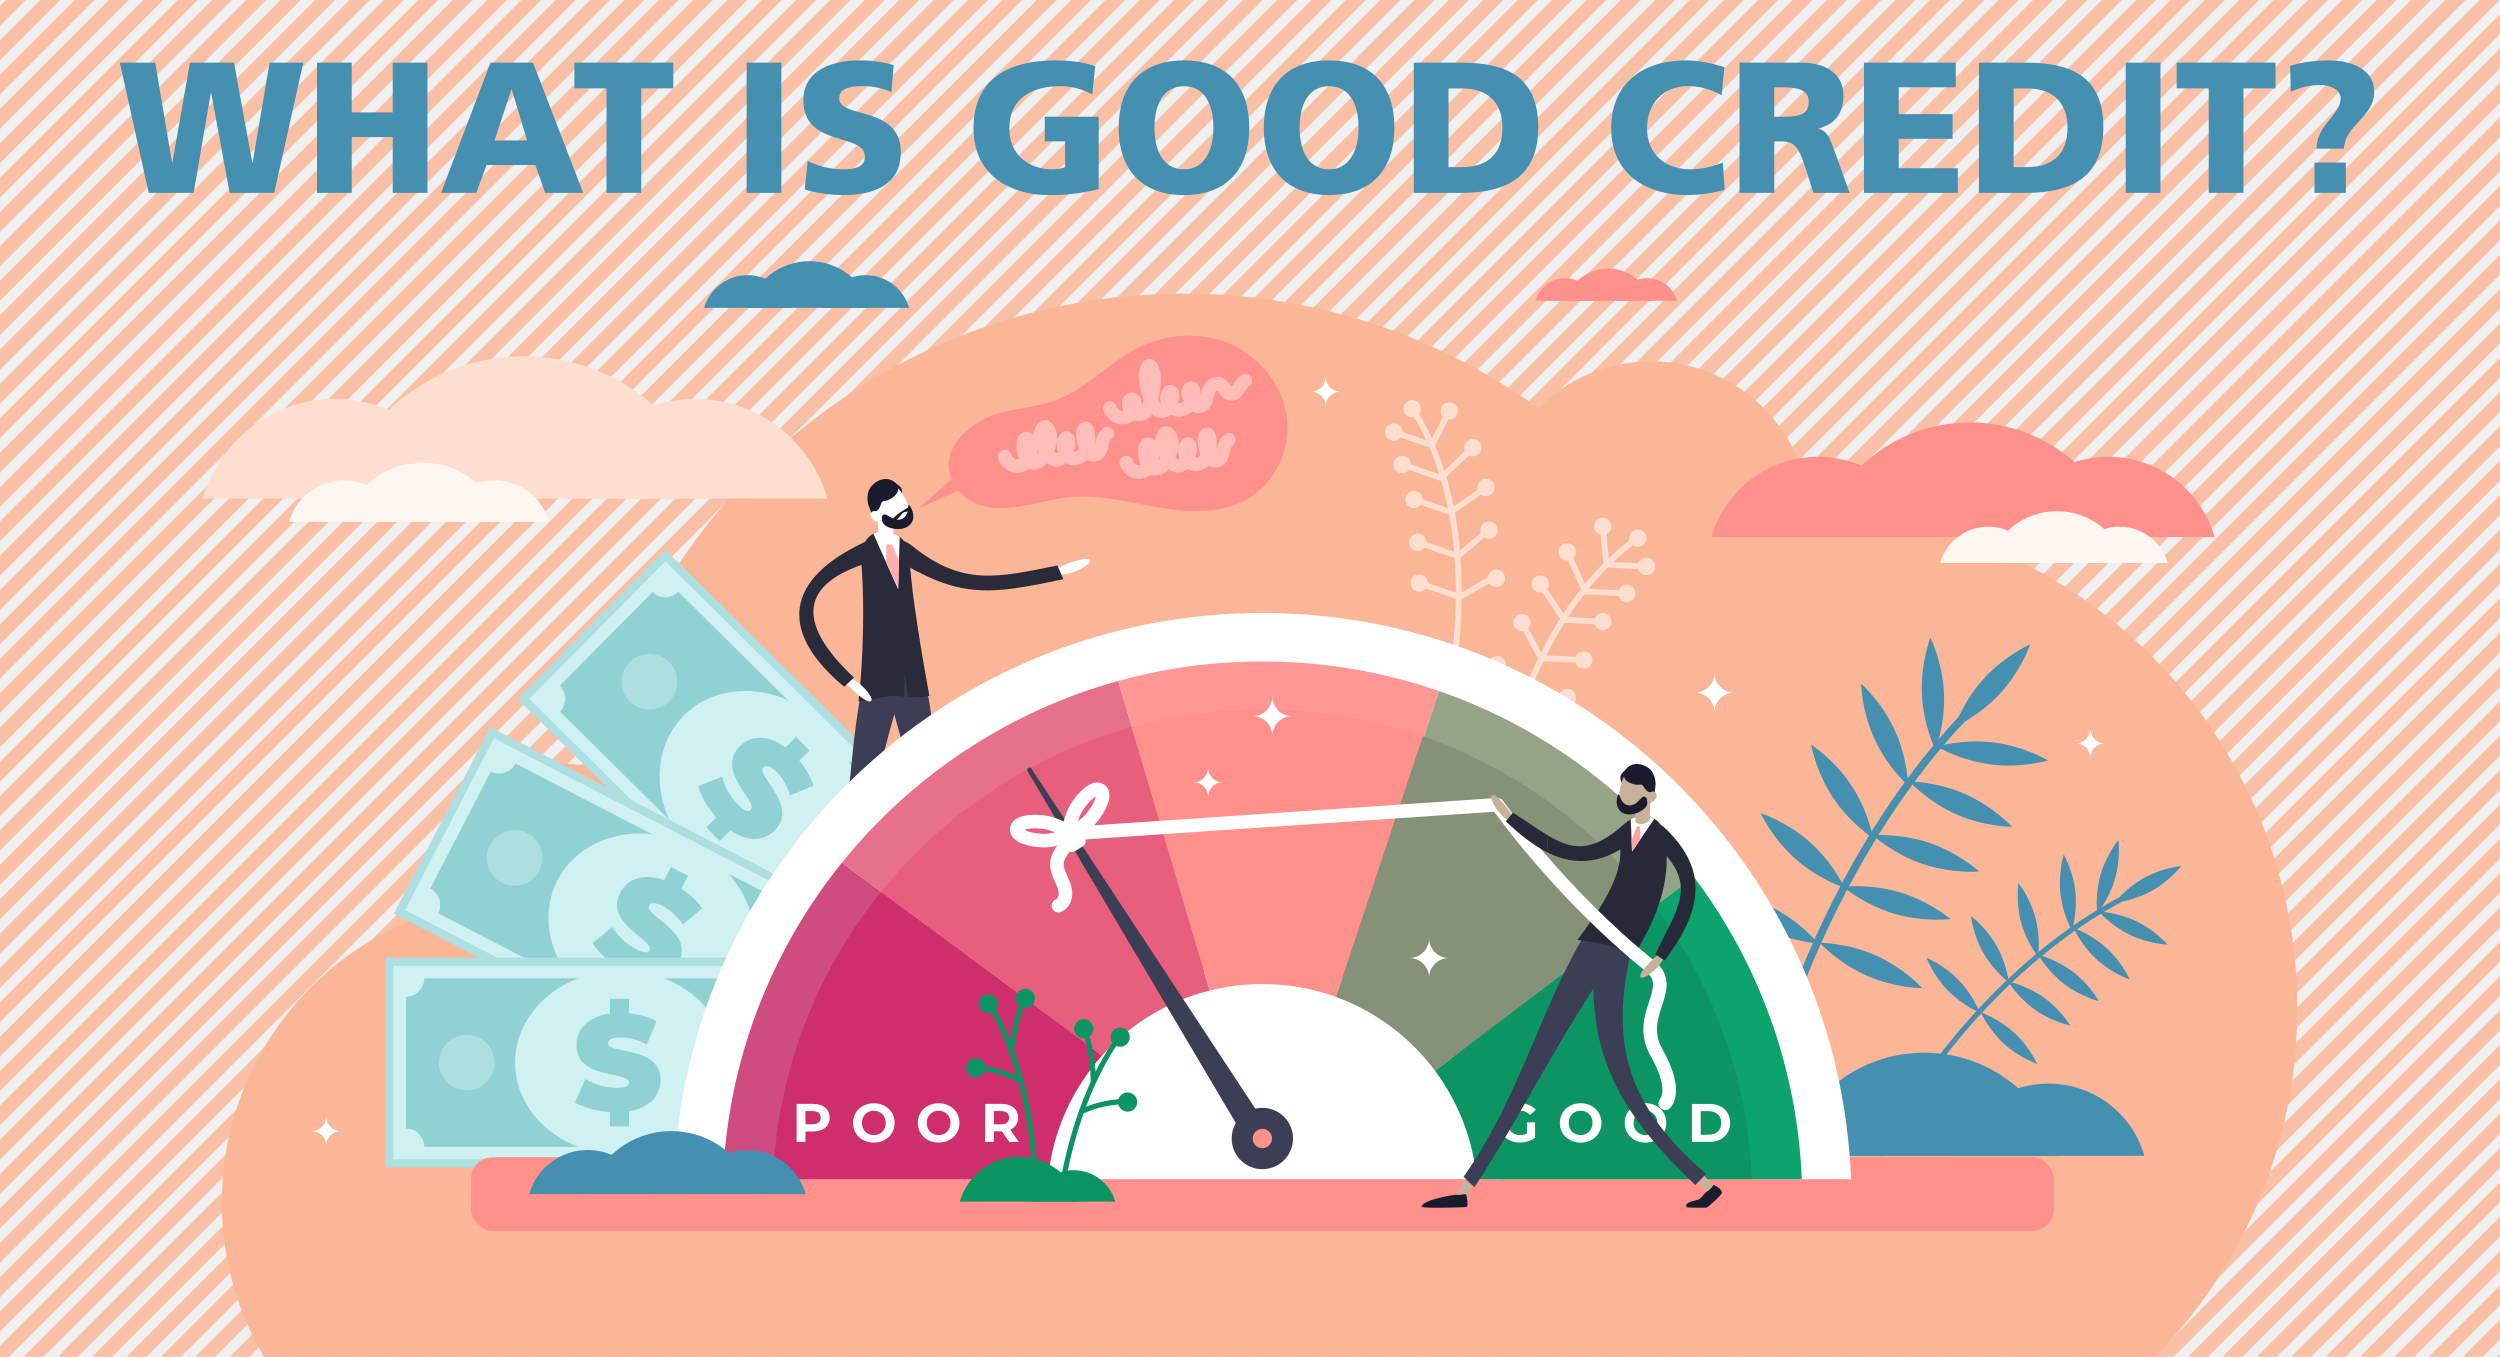 <svg viewBox="0 0 737 400" xmlns:xlink="http://www.w3.org/1999/xlink" xmlns="http://www.w3.org/2000/svg" id="what-is-good-credit"><defs><style>.cls-1{fill:#90d2d4;}.cls-2{fill:#ff908c;}.cls-3{fill:#fff;}.cls-4{fill:#1a1c2e;}.cls-5{fill:#ffa5a1;}.cls-6{fill:#e75f7c;}.cls-7{stroke:#ffbdba;}.cls-7,.cls-8,.cls-9{fill:none;}.cls-7,.cls-9{stroke-linecap:round;stroke-linejoin:round;stroke-width:4px;}.cls-10{fill:#859278;}.cls-11{fill:#95a386;}.cls-12{fill:#3b3e54;}.cls-13{fill:#fac0a5;}.cls-14{fill:#fddecf;}.cls-15{fill:#addfe0;}.cls-16{fill:#ffb0ad;}.cls-17{fill:#c7b299;}.cls-18{fill:#272938;}.cls-19{fill:#ce4c7f;}.cls-20{fill:#0c9463;}.cls-21{fill:#292b3b;}.cls-22{fill:#ce2e6c;}.cls-23{fill:#458fb0;}.cls-24{clip-path:url(#clippath);}.cls-25{fill:#ff9894;}.cls-26{fill:#d0f1f2;}.cls-27{fill:#e7718a;}.cls-28{fill:#0da36d;}.cls-29{fill:#fef6f1;}.cls-30{fill:#fab696;}.cls-8{stroke:#f0f0f0;stroke-miterlimit:10;stroke-width:3px;}.cls-9{stroke:#fff;}</style><clipPath id="clippath"><rect height="413" width="789.17" y="-4" x="-26.34" class="cls-13"></rect></clipPath></defs><g><rect height="413" width="789.17" y="-4" x="-26.34" class="cls-13"></rect><g class="cls-24"><line y2="224.98" x2="-245.62" y1="-427" x1="406.36" class="cls-8"></line><line y2="230.05" x2="-240.56" y1="-421.94" x1="411.43" class="cls-8"></line><line y2="235.11" x2="-235.49" y1="-416.87" x1="416.49" class="cls-8"></line><line y2="240.17" x2="-230.43" y1="-411.81" x1="421.55" class="cls-8"></line><line y2="245.24" x2="-225.37" y1="-406.75" x1="426.62" class="cls-8"></line><line y2="250.3" x2="-220.3" y1="-401.68" x1="431.68" class="cls-8"></line><line y2="255.37" x2="-215.24" y1="-396.62" x1="436.75" class="cls-8"></line><line y2="260.43" x2="-210.17" y1="-391.55" x1="441.81" class="cls-8"></line><line y2="265.5" x2="-205.11" y1="-386.49" x1="446.88" class="cls-8"></line><line y2="270.56" x2="-200.04" y1="-381.42" x1="451.94" class="cls-8"></line><line y2="275.63" x2="-194.98" y1="-376.36" x1="457.01" class="cls-8"></line><line y2="280.69" x2="-189.91" y1="-371.29" x1="462.07" class="cls-8"></line><line y2="285.76" x2="-184.85" y1="-366.23" x1="467.14" class="cls-8"></line><line y2="290.82" x2="-179.78" y1="-361.17" x1="472.2" class="cls-8"></line><line y2="295.88" x2="-174.72" y1="-356.1" x1="477.26" class="cls-8"></line><line y2="300.95" x2="-169.66" y1="-351.04" x1="482.33" class="cls-8"></line><line y2="306.01" x2="-164.59" y1="-345.97" x1="487.39" class="cls-8"></line><line y2="311.08" x2="-159.53" y1="-340.91" x1="492.46" class="cls-8"></line><line y2="316.14" x2="-154.46" y1="-335.84" x1="497.52" class="cls-8"></line><line y2="321.21" x2="-149.4" y1="-330.78" x1="502.59" class="cls-8"></line><line y2="326.27" x2="-144.33" y1="-325.71" x1="507.65" class="cls-8"></line><line y2="331.34" x2="-139.27" y1="-320.65" x1="512.72" class="cls-8"></line><line y2="336.4" x2="-134.2" y1="-315.58" x1="517.78" class="cls-8"></line><line y2="341.46" x2="-129.14" y1="-310.52" x1="522.84" class="cls-8"></line><line y2="346.53" x2="-124.08" y1="-305.46" x1="527.91" class="cls-8"></line><line y2="351.59" x2="-119.01" y1="-300.39" x1="532.97" class="cls-8"></line><line y2="356.66" x2="-113.95" y1="-295.33" x1="538.04" class="cls-8"></line><line y2="361.72" x2="-108.88" y1="-290.26" x1="543.1" class="cls-8"></line><line y2="366.79" x2="-103.82" y1="-285.2" x1="548.17" class="cls-8"></line><line y2="371.85" x2="-98.75" y1="-280.13" x1="553.23" class="cls-8"></line><line y2="376.92" x2="-93.69" y1="-275.07" x1="558.3" class="cls-8"></line><line y2="381.98" x2="-88.62" y1="-270" x1="563.36" class="cls-8"></line><line y2="387.05" x2="-83.56" y1="-264.94" x1="568.43" class="cls-8"></line><line y2="392.11" x2="-78.49" y1="-259.88" x1="573.49" class="cls-8"></line><line y2="397.17" x2="-73.43" y1="-254.81" x1="578.55" class="cls-8"></line><line y2="402.24" x2="-68.37" y1="-249.75" x1="583.62" class="cls-8"></line><line y2="407.3" x2="-63.3" y1="-244.68" x1="588.68" class="cls-8"></line><line y2="412.37" x2="-58.24" y1="-239.62" x1="593.75" class="cls-8"></line><line y2="417.43" x2="-53.17" y1="-234.55" x1="598.81" class="cls-8"></line><line y2="422.5" x2="-48.11" y1="-229.49" x1="603.88" class="cls-8"></line><line y2="427.56" x2="-43.04" y1="-224.42" x1="608.94" class="cls-8"></line><line y2="432.63" x2="-37.98" y1="-219.36" x1="614.01" class="cls-8"></line><line y2="437.69" x2="-32.91" y1="-214.29" x1="619.07" class="cls-8"></line><line y2="442.75" x2="-27.85" y1="-209.23" x1="624.14" class="cls-8"></line><line y2="447.82" x2="-22.78" y1="-204.17" x1="629.2" class="cls-8"></line><line y2="452.88" x2="-17.72" y1="-199.1" x1="634.26" class="cls-8"></line><line y2="457.95" x2="-12.66" y1="-194.04" x1="639.33" class="cls-8"></line><line y2="463.01" x2="-7.59" y1="-188.97" x1="644.39" class="cls-8"></line><line y2="468.08" x2="-2.53" y1="-183.91" x1="649.46" class="cls-8"></line><line y2="473.14" x2="2.54" y1="-178.84" x1="654.52" class="cls-8"></line><line y2="478.21" x2="7.6" y1="-173.78" x1="659.59" class="cls-8"></line><line y2="483.27" x2="12.67" y1="-168.71" x1="664.65" class="cls-8"></line><line y2="488.34" x2="17.73" y1="-163.65" x1="669.72" class="cls-8"></line><line y2="493.4" x2="22.8" y1="-158.58" x1="674.78" class="cls-8"></line><line y2="498.46" x2="27.86" y1="-153.52" x1="679.84" class="cls-8"></line><line y2="503.53" x2="32.92" y1="-148.46" x1="684.91" class="cls-8"></line><line y2="508.59" x2="37.99" y1="-143.39" x1="689.97" class="cls-8"></line><line y2="513.66" x2="43.05" y1="-138.33" x1="695.04" class="cls-8"></line><line y2="518.72" x2="48.12" y1="-133.26" x1="700.1" class="cls-8"></line><line y2="523.79" x2="53.18" y1="-128.2" x1="705.17" class="cls-8"></line><line y2="528.85" x2="58.25" y1="-123.13" x1="710.23" class="cls-8"></line><line y2="533.92" x2="63.31" y1="-118.07" x1="715.3" class="cls-8"></line><line y2="538.98" x2="68.38" y1="-113" x1="720.36" class="cls-8"></line><line y2="544.05" x2="73.44" y1="-107.94" x1="725.43" class="cls-8"></line><line y2="549.11" x2="78.51" y1="-102.88" x1="730.49" class="cls-8"></line><line y2="554.17" x2="83.57" y1="-97.81" x1="735.55" class="cls-8"></line><line y2="559.24" x2="88.63" y1="-92.75" x1="740.62" class="cls-8"></line><line y2="564.3" x2="93.7" y1="-87.68" x1="745.68" class="cls-8"></line><line y2="569.37" x2="98.76" y1="-82.62" x1="750.75" class="cls-8"></line><line y2="574.43" x2="103.83" y1="-77.55" x1="755.81" class="cls-8"></line><line y2="579.5" x2="108.89" y1="-72.49" x1="760.88" class="cls-8"></line><line y2="584.56" x2="113.96" y1="-67.42" x1="765.94" class="cls-8"></line><line y2="589.63" x2="119.02" y1="-62.36" x1="771.01" class="cls-8"></line><line y2="594.69" x2="124.09" y1="-57.29" x1="776.07" class="cls-8"></line><line y2="599.75" x2="129.15" y1="-52.23" x1="781.14" class="cls-8"></line><line y2="604.82" x2="134.21" y1="-47.17" x1="786.2" class="cls-8"></line><line y2="609.88" x2="139.28" y1="-42.1" x1="791.26" class="cls-8"></line><line y2="614.95" x2="144.34" y1="-37.04" x1="796.33" class="cls-8"></line><line y2="620.01" x2="149.41" y1="-31.97" x1="801.39" class="cls-8"></line><line y2="625.08" x2="154.47" y1="-26.91" x1="806.46" class="cls-8"></line><line y2="630.14" x2="159.54" y1="-21.84" x1="811.52" class="cls-8"></line><line y2="635.21" x2="164.6" y1="-16.78" x1="816.59" class="cls-8"></line><line y2="640.27" x2="169.67" y1="-11.71" x1="821.65" class="cls-8"></line><line y2="645.34" x2="174.73" y1="-6.65" x1="826.72" class="cls-8"></line><line y2="650.4" x2="179.8" y1="-1.58" x1="831.78" class="cls-8"></line><line y2="655.46" x2="184.86" y1="3.48" x1="836.84" class="cls-8"></line><line y2="660.53" x2="189.92" y1="8.54" x1="841.91" class="cls-8"></line><line y2="665.59" x2="194.99" y1="13.61" x1="846.97" class="cls-8"></line><line y2="670.66" x2="200.05" y1="18.67" x1="852.04" class="cls-8"></line><line y2="675.72" x2="205.12" y1="23.74" x1="857.1" class="cls-8"></line><line y2="680.79" x2="210.18" y1="28.8" x1="862.17" class="cls-8"></line><line y2="685.85" x2="215.25" y1="33.87" x1="867.23" class="cls-8"></line><line y2="690.92" x2="220.31" y1="38.93" x1="872.3" class="cls-8"></line><line y2="695.98" x2="225.38" y1="44" x1="877.36" class="cls-8"></line><line y2="701.04" x2="230.44" y1="49.06" x1="882.43" class="cls-8"></line><line y2="706.11" x2="235.51" y1="54.12" x1="887.49" class="cls-8"></line><line y2="711.17" x2="240.57" y1="59.19" x1="892.55" class="cls-8"></line><line y2="716.24" x2="245.63" y1="64.25" x1="897.62" class="cls-8"></line><line y2="721.3" x2="250.7" y1="69.32" x1="902.68" class="cls-8"></line><line y2="726.37" x2="255.76" y1="74.38" x1="907.75" class="cls-8"></line><line y2="731.43" x2="260.83" y1="79.45" x1="912.81" class="cls-8"></line><line y2="736.5" x2="265.89" y1="84.51" x1="917.88" class="cls-8"></line><line y2="741.56" x2="270.96" y1="89.58" x1="922.94" class="cls-8"></line><line y2="746.63" x2="276.02" y1="94.64" x1="928.01" class="cls-8"></line><line y2="751.69" x2="281.09" y1="99.71" x1="933.07" class="cls-8"></line><line y2="756.75" x2="286.15" y1="104.77" x1="938.13" class="cls-8"></line><line y2="761.82" x2="291.21" y1="109.83" x1="943.2" class="cls-8"></line><line y2="766.88" x2="296.28" y1="114.9" x1="948.26" class="cls-8"></line><line y2="771.95" x2="301.34" y1="119.96" x1="953.33" class="cls-8"></line><line y2="777.01" x2="306.41" y1="125.03" x1="958.39" class="cls-8"></line><line y2="782.08" x2="311.47" y1="130.09" x1="963.46" class="cls-8"></line><line y2="787.14" x2="316.54" y1="135.16" x1="968.52" class="cls-8"></line><line y2="792.21" x2="321.6" y1="140.22" x1="973.59" class="cls-8"></line><line y2="799.47" x2="324.44" y1="147.48" x1="976.42" class="cls-8"></line><line y2="806.73" x2="327.27" y1="154.75" x1="979.26" class="cls-8"></line><line y2="814" x2="330.11" y1="162.01" x1="982.1" class="cls-8"></line><line y2="821.26" x2="332.95" y1="169.28" x1="984.93" class="cls-8"></line><line y2="828.52" x2="335.78" y1="176.54" x1="987.77" class="cls-8"></line></g></g><g><path d="m533.63,150.31c-1.67-24.46-22.03-43.78-46.91-43.78-12.97,0-24.72,5.25-33.23,13.75-29.4-21.22-65.5-33.73-104.53-33.73-85.24,0-156.53,59.63-174.46,139.45-2.34-.49-4.77-.75-7.26-.75-19.45,0-35.22,15.77-35.22,35.22,0,2.42.24,4.78.71,7.06-38.72,9.95-67.33,45.09-67.33,86.92,0,16.81,4.62,32.54,12.66,45.99h556.83c26.18-26.54,42.35-62.98,42.35-103.21,0-80.04-63.99-145.13-143.6-146.91Z" class="cls-30"></path><g><path d="m427.06,209.27l-1.69-.43c.03-.13,3.25-12.92,3.75-29.91.46-15.64-1.35-38.14-12.59-56.54l1.49-.91c5.07,8.3,8.7,18.09,10.78,29.09,1.66,8.78,2.36,18.35,2.06,28.45-.51,17.18-3.77,30.12-3.8,30.25Z" class="cls-14"></path><circle transform="translate(-16.64 140.42) rotate(-18.78)" r="2.56" cy="120.53" cx="416.33" class="cls-14"></circle><circle r="2.56" cy="121.14" cx="427.26" class="cls-14"></circle><circle r="2.56" cy="136.93" cx="413.36" class="cls-14"></circle><circle r="2.56" cy="127.37" cx="410.88" class="cls-14"></circle><circle r="2.56" cy="131.97" cx="434.21" class="cls-14"></circle><circle r="2.56" cy="147.26" cx="416.88" class="cls-14"></circle><path d="m436.07,142.12c.88-1.11,2.49-1.3,3.6-.42,1.11.88,1.3,2.49.42,3.6-.88,1.11-2.49,1.3-3.6.42-1.11-.88-1.3-2.49-.42-3.6Z" class="cls-14"></path><circle transform="translate(18.44 361.4) rotate(-47.7)" r="2.56" cy="159.85" cx="417.93" class="cls-14"></circle><path d="m436.79,154.88c.77-1.19,2.36-1.53,3.55-.76,1.19.77,1.53,2.36.76,3.55-.77,1.19-2.36,1.53-3.55.76-1.19-.77-1.53-2.36-.76-3.55Z" class="cls-14"></path><path d="m415.83,171.43c.25-1.39,1.59-2.32,2.98-2.07,1.39.25,2.32,1.59,2.07,2.98-.25,1.39-1.59,2.32-2.98,2.07-1.39-.25-2.32-1.59-2.07-2.98Z" class="cls-14"></path><path d="m439.23,168.74c.96-1.04,2.59-1.1,3.62-.13,1.04.96,1.1,2.59.13,3.62-.96,1.04-2.59,1.1-3.62.13-1.04-.96-1.1-2.59-.13-3.62Z" class="cls-14"></path><rect transform="translate(117.51 445.54) rotate(-62.67)" height="1.74" width="11.15" y="125.4" x="419.06" class="cls-14"></rect><rect transform="translate(25.03 335) rotate(-43.76)" height="1.74" width="11.15" y="135.46" x="424.08" class="cls-14"></rect><rect transform="translate(-7.2 271.5) rotate(-34.55)" height="1.74" width="11.15" y="146.45" x="427.27" class="cls-14"></rect><rect transform="translate(-1.93 316.33) rotate(-40.01)" height="1.74" width="11.15" y="159.95" x="427.95" class="cls-14"></rect><rect transform="translate(-28.16 241.07) rotate(-30.02)" height="1.74" width="11.15" y="172.18" x="429.86" class="cls-14"></rect><rect transform="translate(158.64 480.99) rotate(-71)" height="11.84" width="1.74" y="123.38" x="415.6" class="cls-14"></rect><rect transform="translate(151.67 491.14) rotate(-71)" height="11.84" width="1.74" y="133.33" x="419.23" class="cls-14"></rect><rect transform="translate(143.83 499.89) rotate(-71)" height="11.84" width="1.74" y="143.21" x="421.44" class="cls-14"></rect><rect transform="translate(132.84 510.09) rotate(-71)" height="11.84" width="1.74" y="156.01" x="423.1" class="cls-14"></rect><rect transform="translate(121.73 518.57) rotate(-71)" height="11.84" width="1.74" y="168.03" x="423.48" class="cls-14"></rect></g><g><path d="m440.18,237.17l1.73.22c.02-.13,1.74-13.2,7.53-29.19,5.33-14.71,15.31-34.96,32.53-47.93l-1.05-1.39c-7.77,5.85-14.75,13.61-20.75,23.07-4.78,7.55-8.95,16.19-12.39,25.69-5.85,16.16-7.59,29.39-7.61,29.52Z" class="cls-14"></path><circle transform="translate(-5.17 16.71) rotate(-1.97)" r="2.56" cy="158.63" cx="482.85" class="cls-14"></circle><circle r="2.56" cy="155.16" cx="472.47" class="cls-14"></circle><circle r="2.56" cy="174.96" cx="479.57" class="cls-14"></circle><circle r="2.56" cy="166.99" cx="485.4" class="cls-14"></circle><circle transform="translate(236.41 597.44) rotate(-81.97)" r="2.56" cy="162.67" cx="462.02" class="cls-14"></circle><circle r="2.56" cy="183.27" cx="472.49" class="cls-14"></circle><path d="m456.54,171.42c-.41-1.36-1.84-2.12-3.19-1.72-1.36.41-2.12,1.84-1.72,3.19.41,1.36,1.84,2.12,3.19,1.72,1.36-.41,2.12-1.84,1.72-3.19Z" class="cls-14"></path><circle transform="translate(-28.83 94.02) rotate(-11.16)" r="2.56" cy="194.59" cx="466.88" class="cls-14"></circle><circle r="2.56" cy="183.52" cx="448.66" class="cls-14"></circle><circle r="2.56" cy="205.62" cx="462.05" class="cls-14"></circle><circle r="2.56" cy="195.94" cx="441.41" class="cls-14"></circle><rect transform="translate(-13.66 47.84) rotate(-5.71)" height="11.15" width="1.74" y="155.33" x="472.15" class="cls-14"></rect><rect transform="translate(-27.91 208.91) rotate(-24.62)" height="11.15" width="1.74" y="162.83" x="463.78" class="cls-14"></rect><rect transform="translate(-21.32 284.77) rotate(-33.82)" height="11.15" width="1.74" y="171.88" x="456.76" class="cls-14"></rect><rect transform="translate(-35.87 237.6) rotate(-28.37)" height="11.15" width="1.74" y="184.17" x="451.15" class="cls-14"></rect><rect transform="translate(-28.15 319.88) rotate(-38.36)" height="11.15" width="1.74" y="194.84" x="444.87" class="cls-14"></rect><rect transform="translate(291.01 638.08) rotate(-87.38)" height="11.84" width="1.74" y="160.8" x="478.61" class="cls-14"></rect><rect transform="translate(276.38 638.6) rotate(-87.38)" height="11.84" width="1.74" y="168.72" x="471.57" class="cls-14"></rect><rect transform="translate(262.59 640.9) rotate(-87.38)" height="11.84" width="1.74" y="177.08" x="465.88" class="cls-14"></rect><rect transform="translate(245.34 645.42) rotate(-87.38)" height="11.84" width="1.74" y="188.37" x="459.62" class="cls-14"></rect><rect transform="translate(229.74 651.17) rotate(-87.38)" height="11.84" width="1.74" y="199.41" x="454.83" class="cls-14"></rect></g><g><rect transform="translate(228.63 -90.02) rotate(44.71)" height="61.91" width="139.07" y="201.99" x="154.22" class="cls-15"></rect><rect transform="translate(546.73 237.81) rotate(134.71)" height="134.18" width="57.01" y="165.85" x="195.25" class="cls-26"></rect><path d="m255.16,291.37l27.35-27.62c-2.12-2.1-2.14-5.52-.04-7.64l-82.46-81.64c-2.1,2.12-5.52,2.14-7.64.04l-27.35,27.62c2.12,2.1,2.14,5.52.04,7.64l82.46,81.64c2.1-2.12,5.52-2.14,7.64-.04Z" class="cls-1"></path><path d="m245.96,254.92c-3.4,3.43-7.62,5.64-12.19,6.64-9.63,2.11-20.81-1.08-29.12-9.31-8.32-8.24-11.63-19.38-9.61-29.02.95-4.59,3.11-8.83,6.51-12.26,3.4-3.43,7.62-5.64,12.2-6.63,9.62-2.12,20.8,1.08,29.12,9.31,8.31,8.23,11.63,19.38,9.61,29.03-.96,4.58-3.12,8.82-6.52,12.25Z" class="cls-26"></path><circle r="8.2" cy="263.59" cx="254.72" class="cls-15"></circle><circle transform="translate(-84.64 172.54) rotate(-40.51)" r="8.2" cy="200.95" cx="191.44" class="cls-15"></circle><path d="m215.32,244.79l-3.12,3.15-4.01-3.97,2.98-3.01c-2.67-2.98-4.67-6.48-5.33-9.22l7-2.75c.78,2.97,2.58,6.15,4.76,8.32,1.9,1.89,2.98,2.16,3.66,1.48,2.48-2.5-10.52-11.37-3.18-18.79,3.18-3.21,8.18-3.6,13.49.36l3.07-3.1,4.01,3.97-3.01,3.04c1.91,2.28,3.42,4.85,4.14,7.36l-6.83,2.86c-.98-2.94-2.35-5.25-4.08-6.96-1.96-1.94-3.15-1.99-3.82-1.31-2.36,2.39,10.61,11.29,3.35,18.62-3.04,3.07-7.9,3.55-13.07-.05Z" class="cls-1"></path></g><g><rect transform="translate(147.24 -57.65) rotate(27.35)" height="61.91" width="139.07" y="242.86" x="122.57" class="cls-15"></rect><rect transform="translate(523.56 228.95) rotate(117.35)" height="134.18" width="57.01" y="206.72" x="163.6" class="cls-26"></rect><path d="m239.51,320.21l17.86-34.53c-2.65-1.37-3.69-4.63-2.32-7.28l-103.07-53.3c-1.37,2.65-4.63,3.69-7.28,2.32l-17.86,34.53c2.65,1.37,3.69,4.63,2.32,7.28l103.07,53.3c1.37-2.65,4.63-3.69,7.28-2.32Z" class="cls-1"></path><path d="m219.86,288.16c-2.22,4.29-5.59,7.65-9.65,9.97-8.56,4.89-20.18,5.18-30.57-.2-10.4-5.38-16.89-15.03-17.83-24.83-.46-4.66.33-9.36,2.55-13.65,2.22-4.29,5.59-7.65,9.66-9.97,8.55-4.9,20.17-5.18,30.57.2,10.39,5.37,16.88,15.02,17.83,24.83.46,4.66-.34,9.35-2.56,13.64Z" class="cls-26"></path><circle transform="translate(-35.43 31.67) rotate(-7.29)" r="8.2" cy="293.82" cx="230.8" class="cls-15"></circle><circle transform="translate(-132.69 174.82) rotate(-43.69)" r="8.2" cy="252.92" cx="151.71" class="cls-15"></circle><path d="m187.59,287.64l-2.04,3.94-5.01-2.59,1.95-3.77c-3.44-2.05-6.39-4.79-7.84-7.21l5.86-4.71c1.63,2.6,4.29,5.1,7.03,6.52,2.38,1.23,3.49,1.17,3.93.32,1.62-3.13-13.44-7.71-8.64-16.99,2.08-4.01,6.73-5.88,12.98-3.69l2-3.87,5.01,2.59-1.97,3.8c2.5,1.61,4.71,3.61,6.15,5.79l-5.66,4.77c-1.81-2.51-3.8-4.31-5.97-5.43-2.45-1.27-3.6-.96-4.04-.11-1.54,2.98,13.49,7.61,8.75,16.77-1.98,3.84-6.48,5.74-12.48,3.85Z" class="cls-1"></path></g><g><rect height="61.91" width="139.07" y="282.3" x="113.55" class="cls-15"></rect><rect transform="translate(496.34 130.17) rotate(90)" height="134.18" width="57.01" y="246.16" x="154.58" class="cls-26"></rect><path d="m246.51,332.69v-38.87c-2.98,0-5.4-2.42-5.4-5.4h-116.03c0,2.98-2.42,5.4-5.4,5.4v38.87c2.98,0,5.4,2.42,5.4,5.4h116.03c0-2.98,2.42-5.4,5.4-5.4Z" class="cls-1"></path><path d="m214.33,313.25c0,4.83-1.45,9.37-3.99,13.29-5.35,8.28-15.55,13.87-27.25,13.87s-21.9-5.59-27.25-13.87c-2.55-3.93-4-8.47-4-13.29s1.45-9.37,4-13.29c5.34-8.28,15.54-13.87,27.25-13.87s21.89,5.59,27.25,13.87c2.54,3.93,3.99,8.47,3.99,13.29Z" class="cls-26"></path><circle r="8.2" cy="313.25" cx="226.64" class="cls-15"></circle><circle r="8.2" cy="313.25" cx="137.61" class="cls-15"></circle><path d="m185.43,327.61v4.44h-5.64v-4.24c-4-.24-7.88-1.32-10.28-2.8l3.04-6.88c2.64,1.56,6.16,2.56,9.24,2.56,2.68,0,3.64-.56,3.64-1.52,0-3.52-15.48-.68-15.48-11.12,0-4.52,3.28-8.32,9.84-9.24v-4.36h5.64v4.28c2.96.28,5.84,1.04,8.12,2.32l-2.84,6.84c-2.76-1.4-5.36-2.08-7.8-2.08-2.76,0-3.64.8-3.64,1.76,0,3.36,15.48.56,15.48,10.88,0,4.32-3.12,8.08-9.32,9.16Z" class="cls-1"></path></g><g><path d="m311.81,167.44s7.37-3.44,9.2-2.54c1.84.91-4.81,4.98-9.7,4.48l.49-1.94Z" class="cls-3"></path><path d="m311.72,166.7c-17.46,3.51-27.95,6.3-42.97-5.9-1.23-1-1.93-1.1-3.3-1.72-.81,1.72-1.7,3.37-2.54,5.06.03.01.06.03.09.04,19.76,12.46,28.38,11.24,50.48,6.56-.59-1.35-1.17-2.7-1.76-4.05Z" class="cls-21"></path><path d="m263.11,142.14s3.35,1.03,2.72,3.15c-.63,2.12-3.86-1.22-3.86-1.22,0,0-.37-2.65,1.14-1.92Z" class="cls-4"></path><path d="m284.96,282.88c-.08.04-.18.07-.27.1-.76.19-1.54-.27-1.73-1.03l-2.5-9.94c-.19-.76.27-1.54,1.03-1.73.76-.19,1.54.27,1.73,1.03l2.5,9.94c.17.67-.17,1.35-.76,1.63Z" class="cls-3"></path><path d="m285.83,276.16c-1.32.79-2.68,1.5-4.08,2.15-9.07-27.01-13.57-56.03-22.48-81.61,3.86-1.25,7.76-2.44,11.66-3.57,7.57,27.42,3.83,51.87,14.91,83.04Z" class="cls-12"></path><path d="m282.29,281.77s-.88,3.66,0,3.77,13.58.49,13.66-.1c.25-2.01-10.13-3.87-11.15-3.66s-2.4-.53-2.51,0Z" class="cls-4"></path><path d="m242.32,282.88c.08.04.18.07.27.1.76.19,1.54-.27,1.73-1.03l2.5-9.94c.19-.76-.27-1.54-1.03-1.73-.76-.19-1.54.27-1.73,1.03l-2.5,9.94c-.17.67.17,1.35.76,1.63Z" class="cls-3"></path><path d="m241.45,276.16c1.32.79,2.68,1.5,4.08,2.15,9.07-27.01,13.57-56.03,22.48-81.61-3.86-1.25-7.76-2.44-11.66-3.57-7.57,27.42-3.83,51.87-14.91,83.04Z" class="cls-12"></path><path d="m244.99,281.77s.88,3.66,0,3.77-13.58.49-13.66-.1c-.25-2.01,10.13-3.87,11.15-3.66,1.02.2,2.4-.53,2.51,0Z" class="cls-4"></path><path d="m253.11,206.79c3.48-.21,9.13-2.22,12.66-1.51.27.06.57.11.88.14v-7.54l.98,7.63c2.3.16,5.25-.02,6.34-.38-1.91-10.54-5.21-29.41-5.75-39.56-.21-4.06-1.55-6.22-2.98-7.33-.35-.27-.72-.47-1.06-.63-2.43-1.24-4.85-1.33-6.72-.29-1.54.83-2.72,2.4-3.29,4.67-.42,1.69-.31,3.03-.14,5.28.8,10.72.51,27.05-.92,39.51Z" class="cls-21"></path><path d="m265.23,158.25l-.21,6.84-.25,8.59-3.57-7.98-3.75-8.38c1.88-1.03,4.29-.95,6.72.29.35.16.7.37,1.06.64Z" class="cls-3"></path><path d="m257.97,150.7c2.35,3.61,6.77,4.91,8.98,3.47,2.21-1.44,1.37-5.06-.98-8.67-2.35-3.61-5.34-4.29-7.55-2.85-2.21,1.44-2.8,4.44-.45,8.05Z" class="cls-3"></path><path d="m258.5,150.1l4.51-.44c.06.62.53,6.49.3,8.71-.17.68-1.29,1-2.51.7-1.1-.27-1.89-.93-1.92-1.56h0c.14-1.33-.16-5.25-.37-7.41Z" class="cls-3"></path><path d="m260.17,151.94c.66-.72,1.29-.07,2.89.83,1.6.9,4.46.67,4.66-3.08.08-1.58.7-.4,1.11.58.3.72.47,1.49.41,2.26-.1,1.2-.64,2.02-1.62,2.66-1.47.96-3.66,1.03-5.8.2-1.14-.44-1.96-1.52-1.89-2.74.02-.3.09-.55.24-.72Z" class="cls-4"></path><path d="m267.84,149.55s-.05.03-.15.08c-.79.43-4.36,2.43-4.72,3.91-.41,1.66,1.92-.64,2.62-1.71.7-1.06,1.56-.92,2.32-1.15.76-.22,1.11-1.18-.07-1.14Z" class="cls-4"></path><path d="m255.95,148.74s-.74-2.81.52-4.83,4.85-4.14,7.69-1.43c0,0,1.84,2.11-.9,4.12-2.74,2-3.07.16-3.7,2.41s-2.53,1.88-2.61,2.36l-1-2.64Z" class="cls-4"></path><polygon points="265.03 165.09 264.77 173.68 261.2 165.7 261.34 160.49 262.92 160.49 265.03 165.09" class="cls-16"></polygon><path d="m256.9,152.75c.55.84,2.08,1.37,2.69.98s.32-1.18-.23-2.02c-.55-.84-1.55-1.31-2.16-.91s-.85,1.11-.3,1.95Z" class="cls-3"></path><path d="m249.26,201.32s5.28,5.62,7.22,5.47c1.94-.16-2.49-6.08-6.97-7.35l-.25,1.88Z" class="cls-3"></path><path d="m248.86,202.46c.91-.89,1.91-1.77,2.89-2.7-14.37-13.5-19.09-26.89,4.7-34.03,3.64-1.09,3.76-2,2-4.48.46-.47.47-.47,0,0-1.77-2.48-2.68-1.95-6.01-.24-21.78,11.16-21.79,26.32-3.56,41.46Z" class="cls-21"></path></g><rect ry="6.4" rx="6.4" height="21.74" width="466.63" y="341.14" x="138.86" class="cls-2"></rect><g><path d="m522.55,310.04c.04-.14,3.9-14.42,12.6-33.66,5.1-11.3,10.85-22.07,17.08-32.04,7.8-12.46,16.38-23.68,25.51-33.34l1.63,1.54c-20.45,21.64-34.22,47.16-42.18,64.76-8.62,19.07-12.44,33.18-12.47,33.32l-2.16-.58Z" class="cls-23"></path><path d="m584.94,199.94c-6.17,6.74-8.77,14.4-8.77,14.4,0,0,7.4-3.27,13.57-10.01,6.17-6.74,8.77-14.4,8.77-14.4,0,0-7.4,3.27-13.57,10.01Z" class="cls-23"></path><path d="m566.57,204.66c.41,9.13,4,16.38,4,16.38,0,0,2.92-7.55,2.51-16.68-.41-9.13-4-16.38-4-16.38,0,0-2.92,7.55-2.51,16.68Z" class="cls-23"></path><path d="m586.97,225.36c9.07,1.13,16.82-1.19,16.82-1.19,0,0-6.95-4.14-16.02-5.27s-16.82,1.19-16.82,1.19c0,0,6.95,4.14,16.02,5.27Z" class="cls-23"></path><path d="m576.7,240.05c8.36,3.7,16.45,3.72,16.45,3.72,0,0-5.46-5.98-13.81-9.67-8.36-3.7-16.45-3.72-16.45-3.72,0,0,5.46,5.98,13.81,9.67Z" class="cls-23"></path><path d="m566.73,254.67c8.65,2.94,16.71,2.25,16.71,2.25,0,0-5.96-5.47-14.61-8.42-8.65-2.94-16.71-2.25-16.71-2.25,0,0,5.96,5.47,14.61,8.42Z" class="cls-23"></path><path d="m558.26,269.31c8.75,2.63,16.78,1.64,16.78,1.64,0,0-6.16-5.25-14.91-7.88-8.75-2.63-16.78-1.64-16.78-1.64,0,0,6.16,5.25,14.91,7.88Z" class="cls-23"></path><path d="m550.25,287.59c8.36,3.7,16.45,3.72,16.45,3.72,0,0-5.46-5.98-13.81-9.67-8.36-3.7-16.45-3.72-16.45-3.72,0,0,5.46,5.98,13.81,9.67Z" class="cls-23"></path><path d="m552.63,217.91c3.83,8.3,9.89,13.66,9.89,13.66,0,0-.15-8.09-3.98-16.39-3.83-8.3-9.89-13.66-9.89-13.66,0,0,.15,8.09,3.98,16.39Z" class="cls-23"></path><path d="m529.23,253.14c6.83,6.07,14.53,8.56,14.53,8.56,0,0-3.37-7.36-10.2-13.43-6.83-6.07-14.53-8.56-14.53-8.56,0,0,3.37,7.36,10.2,13.43Z" class="cls-23"></path><path d="m519.79,273.48c8.13,4.17,16.21,4.65,16.21,4.65,0,0-5.11-6.28-13.24-10.45-8.13-4.17-16.21-4.65-16.21-4.65,0,0,5.11,6.28,13.24,10.45Z" class="cls-23"></path><path d="m540.34,235.1c5.05,7.62,11.86,11.99,11.86,11.99,0,0-1.38-7.97-6.43-15.59-5.05-7.62-11.86-11.99-11.86-11.99,0,0,1.38,7.97,6.43,15.59Z" class="cls-23"></path></g><g><path d="m568.05,316.11c.06-.08,5.64-8.44,15.42-18.93,5.74-6.16,11.78-11.85,17.95-16.91,7.72-6.33,15.68-11.69,23.66-15.92l.71,1.34c-17.86,9.49-32.27,22.92-41.21,32.52-9.69,10.4-15.21,18.65-15.26,18.74l-1.27-.84Z" class="cls-23"></path><path d="m632.11,258.79c-5.43,3-8.77,7.37-8.77,7.37,0,0,5.47-.49,10.91-3.49,5.43-3,8.77-7.37,8.77-7.37,0,0-5.47.49-10.91,3.49Z" class="cls-23"></path><path d="m619.26,257.84c-1.72,5.96-.99,11.41-.99,11.41,0,0,3.52-4.22,5.24-10.19s.99-11.41.99-11.41c0,0-3.52,4.22-5.24,10.19Z" class="cls-23"></path><path d="m627.9,275.59c5.59,2.69,11.09,2.88,11.09,2.88,0,0-3.57-4.18-9.17-6.87-5.59-2.69-11.09-2.88-11.09-2.88,0,0,3.57,4.18,9.17,6.87Z" class="cls-23"></path><path d="m618.09,282.82c4.58,4.19,9.78,5.96,9.78,5.96,0,0-2.21-5.03-6.79-9.23-4.58-4.19-9.78-5.96-9.78-5.96,0,0,2.21,5.03,6.79,9.23Z" class="cls-23"></path><path d="m608.5,290.07c4.93,3.77,10.27,5.08,10.27,5.08,0,0-2.65-4.82-7.58-8.59-4.93-3.77-10.27-5.08-10.27-5.08,0,0,2.65,4.82,7.58,8.59Z" class="cls-23"></path><path d="m599.87,297.64c5.06,3.59,10.45,4.7,10.45,4.7,0,0-2.82-4.72-7.88-8.31-5.06-3.59-10.45-4.7-10.45-4.7,0,0,2.82,4.72,7.88,8.31Z" class="cls-23"></path><path d="m590.75,307.68c4.58,4.19,9.78,5.96,9.78,5.96,0,0-2.21-5.03-6.79-9.23-4.58-4.19-9.78-5.96-9.78-5.96,0,0,2.21,5.03,6.79,9.23Z" class="cls-23"></path><path d="m607.41,263.34c.66,6.17,3.4,10.94,3.4,10.94,0,0,1.66-5.24,1-11.41-.66-6.17-3.4-10.94-3.4-10.94,0,0-1.66,5.24-1,11.41Z" class="cls-23"></path><path d="m584.7,280.93c3.08,5.39,7.49,8.66,7.49,8.66,0,0-.57-5.47-3.65-10.86-3.08-5.39-7.49-8.66-7.49-8.66,0,0,.57,5.47,3.65,10.86Z" class="cls-23"></path><path d="m574.2,291.98c4.33,4.45,9.42,6.51,9.42,6.51,0,0-1.92-5.15-6.25-9.6-4.33-4.45-9.42-6.51-9.42-6.51,0,0,1.92,5.15,6.25,9.6Z" class="cls-23"></path><path d="m595.77,271.73c1.6,6,5.03,10.29,5.03,10.29,0,0,.84-5.43-.75-11.43-1.6-6-5.03-10.29-5.03-10.29,0,0-.84,5.43.75,11.43Z" class="cls-23"></path></g><g><path d="m535.91,134.67c-14.9,0-27.47,10-31.37,23.65h62.74c-3.9-13.65-16.47-23.65-31.37-23.65Z" class="cls-2"></path><path d="m621.5,134.67c-14.9,0-27.47,10-31.37,23.65h62.74c-3.9-13.65-16.47-23.65-31.37-23.65Z" class="cls-2"></path><path d="m580.72,124.54c-21.29,0-39.24,14.28-44.81,33.78h89.62c-5.57-19.5-23.52-33.78-44.81-33.78Z" class="cls-2"></path></g><g><path d="m586.14,155.27c-6.74,0-12.42,4.52-14.18,10.69h28.36c-1.76-6.17-7.44-10.69-14.18-10.69Z" class="cls-29"></path><path d="m624.83,155.27c-6.74,0-12.42,4.52-14.18,10.69h28.36c-1.76-6.17-7.44-10.69-14.18-10.69Z" class="cls-29"></path><path d="m606.4,150.69c-9.62,0-17.74,6.45-20.25,15.27h40.51c-2.52-8.82-10.63-15.27-20.25-15.27Z" class="cls-29"></path></g><g><path d="m461.48,82.01c-4.2,0-7.74,2.82-8.84,6.66h17.67c-1.1-3.85-4.64-6.66-8.84-6.66Z" class="cls-2"></path><path d="m485.58,82.01c-4.2,0-7.74,2.82-8.84,6.66h17.67c-1.1-3.85-4.64-6.66-8.84-6.66Z" class="cls-2"></path><path d="m474.1,79.16c-6,0-11.05,4.02-12.62,9.51h25.24c-1.57-5.49-6.62-9.51-12.62-9.51Z" class="cls-2"></path></g><g><path d="m98.72,117.6c-18.5,0-34.11,12.41-38.95,29.36h77.89c-4.84-16.95-20.44-29.36-38.95-29.36Z" class="cls-14"></path><path d="m204.97,117.6c-18.5,0-34.11,12.41-38.95,29.36h77.89c-4.84-16.95-20.44-29.36-38.95-29.36Z" class="cls-14"></path><path d="m154.35,105.02c-26.43,0-48.72,17.73-55.63,41.94h111.26c-6.91-24.21-29.2-41.94-55.63-41.94Z" class="cls-14"></path></g><g><path d="m220.38,81.12c-6.07,0-11.18,4.07-12.77,9.63h25.54c-1.59-5.56-6.7-9.63-12.77-9.63Z" class="cls-23"></path><path d="m255.21,81.12c-6.07,0-11.18,4.07-12.77,9.63h25.54c-1.59-5.56-6.7-9.63-12.77-9.63Z" class="cls-23"></path><path d="m238.61,77c-8.66,0-15.97,5.81-18.24,13.75h36.47c-2.27-7.94-9.57-13.75-18.24-13.75Z" class="cls-23"></path></g><g><path d="m526.95,319.45c-13.41,0-24.72,8.99-28.22,21.28h56.44c-3.51-12.28-14.81-21.28-28.22-21.28Z" class="cls-23"></path><path d="m603.94,319.45c-13.41,0-24.72,8.99-28.22,21.28h56.44c-3.51-12.28-14.81-21.28-28.22-21.28Z" class="cls-23"></path><path d="m567.26,310.34c-19.15,0-35.3,12.85-40.31,30.39h80.62c-5.01-17.55-21.16-30.39-40.31-30.39Z" class="cls-23"></path></g><g><path d="m101.43,141.61c-7.71,0-14.21,5.17-16.23,12.23h32.45c-2.02-7.06-8.52-12.23-16.23-12.23Z" class="cls-29"></path><path d="m145.69,141.61c-7.71,0-14.21,5.17-16.23,12.23h32.45c-2.02-7.06-8.52-12.23-16.23-12.23Z" class="cls-29"></path><path d="m124.6,136.37c-11.01,0-20.3,7.39-23.18,17.47h46.35c-2.88-10.09-12.17-17.47-23.18-17.47Z" class="cls-29"></path></g><path d="m499.63,204.19c3.2,0,5.8-2.6,5.8-5.8,0,3.2,2.6,5.8,5.8,5.8-3.2,0-5.8,2.6-5.8,5.8,0-3.2-2.6-5.8-5.8-5.8Z" class="cls-3"></path><g><path d="m545.69,347.62H198.59c3.55-92.78,79.89-166.91,173.55-166.91s169.99,74.13,173.55,166.91Z" class="cls-3"></path><g><path d="m424.26,203.73l-28.22,84.67c-7.46-2.72-15.51-4.19-23.9-4.19-5.91,0-11.64.73-17.13,2.12l-25.4-85.58c13.54-3.74,27.8-5.75,42.53-5.75,18.26,0,35.79,3.08,52.12,8.74Z" class="cls-25"></path><path d="m499.32,258.47l-71.07,53.92c-8.1-10.85-19.27-19.28-32.22-23.99l28.22-84.67c30.17,10.45,56.22,29.72,75.07,54.73Z" class="cls-11"></path><path d="m531.17,347.62h-89.4c-1.22-13.13-6.06-25.21-13.52-35.23l71.07-53.92c18.85,25.01,30.49,55.75,31.85,89.15Z" class="cls-28"></path><path d="m355.01,286.33c-13.7,3.44-25.79,10.93-34.92,21.12l-71.89-53.13c20.59-25.54,48.92-44.58,81.42-53.57l25.4,85.58Z" class="cls-27"></path><path d="m320.09,307.45c-9.76,10.87-16.15,24.79-17.58,40.17h-89.4c1.43-35.26,14.34-67.57,35.08-93.3l71.89,53.13Z" class="cls-19"></path></g><g><path d="m419.43,217.07l-25.61,76.82c-6.77-2.46-14.07-3.8-21.68-3.8-5.36,0-10.56.67-15.54,1.92l-23.04-77.65c12.28-3.39,25.22-5.22,38.58-5.22,16.57,0,32.47,2.79,47.29,7.93Z" class="cls-2"></path><path d="m487.53,266.73l-64.48,48.93c-7.35-9.85-17.48-17.49-29.23-21.76l25.61-76.82c27.37,9.48,51.01,26.97,68.11,49.66Z" class="cls-10"></path><path d="m516.43,347.62h-81.11c-1.1-11.91-5.5-22.87-12.27-31.96l64.48-48.93c17.1,22.69,27.67,50.59,28.89,80.89Z" class="cls-20"></path><path d="m356.6,292.01c-12.43,3.12-23.4,9.92-31.69,19.16l-65.23-48.21c18.68-23.17,44.38-40.45,73.87-48.6l23.04,77.65Z" class="cls-6"></path><path d="m324.91,311.17c-8.85,9.86-14.66,22.49-15.95,36.45h-81.11c1.29-31.99,13.01-61.31,31.83-84.65l65.23,48.21Z" class="cls-22"></path></g><circle r="9.04" cy="335.63" cx="372.14" class="cls-12"></circle><path d="m374.76,335.19l-5.25,3.28c-.32.2-.74.1-.94-.23l-65.67-110.94c-.19-.32-.09-.72.22-.92h0c.31-.19.72-.1.92.2l70.92,107.66c.21.32.12.74-.21.94Z" class="cls-12"></path><circle r="2.85" cy="335.63" cx="372.14" class="cls-2"></circle></g><g><path d="m316.49,344.97c-5.84,0-10.77,3.92-12.29,9.27h24.59c-1.53-5.35-6.45-9.27-12.29-9.27Z" class="cls-20"></path><path d="m300.51,341c-8.34,0-15.38,5.6-17.56,13.24h35.12c-2.18-7.64-9.22-13.24-17.56-13.24Z" class="cls-20"></path></g><g><path d="m173.27,339.02c-8.19,0-15.09,5.49-17.23,12.99h34.47c-2.14-7.5-9.05-12.99-17.23-12.99Z" class="cls-23"></path><path d="m220.29,339.02c-8.19,0-15.09,5.49-17.23,12.99h34.47c-2.14-7.5-9.05-12.99-17.23-12.99Z" class="cls-23"></path><path d="m197.89,333.45c-11.7,0-21.56,7.84-24.62,18.56h49.24c-3.06-10.71-12.92-18.56-24.62-18.56Z" class="cls-23"></path></g><g><path d="m244.57,329.5c0,2.5-1.87,4.05-4.87,4.05h-2.26v3.09h-2.59v-11.21h4.85c2.99,0,4.87,1.55,4.87,4.07Zm-2.63,0c0-1.23-.8-1.95-2.39-1.95h-2.11v3.89h2.11c1.58,0,2.39-.72,2.39-1.94Z" class="cls-3"></path><path d="m251.47,331.04c0-3.33,2.59-5.8,6.13-5.8s6.13,2.45,6.13,5.8-2.61,5.8-6.13,5.8-6.13-2.47-6.13-5.8Zm9.64,0c0-2.13-1.5-3.59-3.51-3.59s-3.51,1.46-3.51,3.59,1.5,3.59,3.51,3.59,3.51-1.46,3.51-3.59Z" class="cls-3"></path><path d="m270.58,331.04c0-3.33,2.59-5.8,6.13-5.8s6.13,2.45,6.13,5.8-2.61,5.8-6.13,5.8-6.13-2.47-6.13-5.8Zm9.64,0c0-2.13-1.5-3.59-3.51-3.59s-3.51,1.46-3.51,3.59,1.5,3.59,3.51,3.59,3.51-1.46,3.51-3.59Z" class="cls-3"></path><path d="m297.54,336.64l-2.16-3.12h-2.39v3.12h-2.59v-11.21h4.85c2.99,0,4.87,1.55,4.87,4.07,0,1.68-.85,2.91-2.31,3.54l2.51,3.6h-2.79Zm-2.43-9.09h-2.11v3.91h2.11c1.58,0,2.39-.74,2.39-1.95s-.8-1.95-2.39-1.95Z" class="cls-3"></path></g><g><path d="m450.17,330.86h2.37v4.55c-1.23.93-2.93,1.42-4.53,1.42-3.52,0-6.12-2.42-6.12-5.8s2.59-5.8,6.16-5.8c1.97,0,3.6.67,4.69,1.94l-1.67,1.54c-.82-.86-1.76-1.26-2.9-1.26-2.18,0-3.67,1.46-3.67,3.59s1.49,3.59,3.63,3.59c.7,0,1.36-.13,2.02-.48v-3.28Z" class="cls-3"></path><path d="m459.84,331.04c0-3.33,2.59-5.8,6.13-5.8s6.13,2.45,6.13,5.8-2.61,5.8-6.13,5.8-6.13-2.47-6.13-5.8Zm9.64,0c0-2.13-1.5-3.59-3.51-3.59s-3.51,1.46-3.51,3.59,1.5,3.59,3.51,3.59,3.51-1.46,3.51-3.59Z" class="cls-3"></path><path d="m478.96,331.04c0-3.33,2.59-5.8,6.13-5.8s6.13,2.45,6.13,5.8-2.61,5.8-6.13,5.8-6.13-2.47-6.13-5.8Zm9.64,0c0-2.13-1.5-3.59-3.51-3.59s-3.51,1.46-3.51,3.59,1.5,3.59,3.51,3.59,3.51-1.46,3.51-3.59Z" class="cls-3"></path><path d="m498.78,325.43h5.09c3.67,0,6.18,2.21,6.18,5.6s-2.51,5.6-6.18,5.6h-5.09v-11.21Zm4.96,9.08c2.23,0,3.68-1.33,3.68-3.47s-1.46-3.47-3.68-3.47h-2.37v6.95h2.37Z" class="cls-3"></path></g><g><path d="m479.01,242.76c-9.83,8.91-15.65,7.79-22.99,3.36l.35,5.27c8.26,4.04,16.69,3.45,26.35-4.53,3.51-2.9-.32-7.18-3.72-4.1Z" class="cls-18"></path><path d="m505.9,352.54c.08-.05.15-.11.22-.17.54-.53.55-1.4.02-1.94l-6.9-7.03c-.53-.54-1.4-.55-1.94-.02-.54.53-.55,1.4-.02,1.94l6.9,7.03c.46.47,1.19.54,1.72.19Z" class="cls-17"></path><path d="m429.6,353.66c.07.06.14.12.22.17.64.41,1.48.22,1.89-.42l5.28-8.32c.41-.64.22-1.49-.42-1.89-.64-.41-1.48-.22-1.89.42l-5.28,8.32c-.35.56-.25,1.28.21,1.72Z" class="cls-17"></path><path d="m431.46,346.9c1.02,1.08,2.09,2.09,3.22,3.06,13.29-19.94,30.73-55.43,45.15-72.35-3.16-2.3-6.35-4.56-9.54-6.81-14.26,20.13-21.64,52.1-38.82,76.1Z" class="cls-12"></path><path d="m499.77,349.33c1.09-1.06,2.15-2.15,3.16-3.29-26.03-22.48-29.02-42.04-19.83-74.75-3.63-.66-8-.26-11.64-.84-5.75,35.74,2.65,54.53,28.31,78.88Z" class="cls-12"></path><path d="m432.26,352.22s.85,3.52,0,3.62-13.05.47-13.12-.1c-.24-1.93,9.73-3.72,10.71-3.52.98.2,2.3-.51,2.41,0Z" class="cls-4"></path><path d="m481.61,281.67c-2.93-1.62-5.68-2.53-9.05-3.35-2.29-.56-5.07-.91-7.56-1.22,5.22-7.06,14.28-19.11,12.44-28.18-.92-4.52.71-3.66,2.26-6.65.15-.29.59-.28.77-.56.08-.12.18-.16.27-.21,2.28-1.26,4.54-1.66,6.87-.19.03.02.06.04.09.06,1.49.96,2.25,1.96,2.74,3.96.42,1.75.65,2.94.82,5.29.79,11.18-3.69,21.66-9.65,31.04Z" class="cls-18"></path><path d="m505.12,349.33s-.6,1.19-1.99,1.99c-.55.32-1.71,2.04-2.39,2.31s-4.43.73-3.53,2.27c0,0,0,.18,5.61.12.25,0,.49-.09.68-.25,1-.84,4.17-3.57,4.12-4.18-.07-.73-.82-1.55-2.49-2.26Z" class="cls-4"></path><path d="m487.7,241.37l-4.14,6.09-2.43,3.58-.14-3.42-.25-6.12c2.28-1.26,4.54-1.66,6.87-.19.03.02.06.04.09.06Z" class="cls-3"></path><path d="m480.22,226.61s-3.49,1.09-2.29,3.74c1.2,2.65,2.87-3.55,2.29-3.74Z" class="cls-4"></path><path d="m486.84,233.28c-1.26,3.95-5.03,6.27-7.44,5.5-2.41-.77-2.55-4.34-1.3-8.29,1.26-3.95,3.85-5.33,6.27-4.56,2.41.77,3.73,3.4,2.47,7.35Z" class="cls-17"></path><path d="m486.71,234.19l-4.33-.39c-.05.59-.46,6.24-.22,8.37.16.65,1.25.95,2.42.65,1.05-.26,1.81-.91,1.83-1.52h0c-.14-1.28.11-5.04.3-7.12Z" class="cls-17"></path><path d="m485.12,234.99c-.8-.5-1.21.26-2.47,1.5-1.25,1.24-3.96,1.75-5.1-1.66-.72-2.18-.98,1.78-.98,1.78.25,1.88,1.04,2.84,2.47,3.3,1.7.54,3.89-.04,5.73-1.53.63-.51.97-1.29.89-2.09-.06-.58-.23-1.09-.55-1.29Z" class="cls-4"></path><path d="m488.07,231.14s.02-2.79-1.64-4.37c-1.66-1.57-5.51-2.69-7.5.51,0,0-1.21,2.41,1.82,3.62s2.9-.58,4.02,1.36c1.13,1.94,2.8,1.15,3,1.58l.3-2.69Z" class="cls-4"></path><path d="m488.28,235.1c-.29.92-1.58,1.8-2.24,1.59-.67-.21-.59-1.01-.3-1.93.29-.92,1.11-1.61,1.77-1.39.67.21,1.07.81.78,1.73Z" class="cls-17"></path><polygon points="483.56 247.46 481.12 251.04 480.98 247.62 482.62 243.5 483.49 243.75 483.56 247.46" class="cls-5"></polygon><path d="m315.54,245.77l125.91-8.54s18.13,25.92,44.89,47.47c8.45,6.8-4.47,14.23,2.04,25.68,6.41,11.27,2.54,14.86,2.54,14.86" class="cls-9"></path><path d="m489.12,281.13s-5.66,4.79-5.61,6.66c.05,1.87,5.95-2.08,7.4-6.32l-1.8-.33Z" class="cls-17"></path><path d="m487.98,281.35c.88.53,1.75,1.2,2.77,1.81,10.43-13.93,13.68-26.16,0-39.13-3.31-3.14-7.09,1.19-3.62,4.19,14.09,12.19,7.6,18.91.85,33.13Z" class="cls-18"></path><path d="m446.1,240.74s-4.07-6.2-5.93-6.37,1.34,6.16,5.38,8.11l.55-1.74Z" class="cls-17"></path><path d="m446.03,239.58c-.63.81-1.41,1.6-2.13,2.53,4.21,4.03,8.32,7.24,12.48,9.28l-.35-5.27c-2.96-1.79-6.17-4.11-10-6.54Z" class="cls-18"></path><line y2="246.47" x2="317.43" y1="247.95" x1="315.21" class="cls-9"></line><line y2="247.86" x2="318.07" y1="249.18" x1="315.94" class="cls-9"></line><path d="m324.4,232.95c1.23.89.89,3.45-1.95,7.37-2.84,3.92-7.36,5.48-7.36,5.48,0,0,.08-4.79,2.91-8.7s5.17-5.03,6.4-4.14Z" class="cls-9"></path><path d="m299.73,244.43c.13-1.51,2.5-2.55,7.32-2.14,4.82.41,8.49,3.48,8.49,3.48,0,0-4.14,2.41-8.96,2-4.82-.41-6.98-1.83-6.85-3.34Z" class="cls-9"></path><path d="m315.6,245.26c.03,3.33-3.64,5.69-4,9-.17,1.55.43,3.07,1.06,4.48.64,1.42,1.35,2.86,1.44,4.41.09,1.55-.62,3.28-2.07,3.84" class="cls-9"></path></g><path d="m351.85,230.6c2.38,0,4.31-1.93,4.31-4.31,0,2.38,1.93,4.31,4.31,4.31-2.38,0-4.31,1.93-4.31,4.31,0-2.38-1.93-4.31-4.31-4.31Z" class="cls-3"></path><path d="m386.5,115.44c2.38,0,4.31-1.93,4.31-4.31,0,2.38,1.93,4.31,4.31,4.31-2.38,0-4.31,1.93-4.31,4.31,0-2.38-1.93-4.31-4.31-4.31Z" class="cls-3"></path><path d="m91.86,333.45c2.38,0,4.31-1.93,4.31-4.31,0,2.38,1.93,4.31,4.31,4.31-2.38,0-4.31,1.93-4.31,4.31,0-2.38-1.93-4.31-4.31-4.31Z" class="cls-3"></path><path d="m611.9,219.15c2.38,0,4.31-1.93,4.31-4.31,0,2.38,1.93,4.31,4.31,4.31-2.38,0-4.31,1.93-4.31,4.31,0-2.38-1.93-4.31-4.31-4.31Z" class="cls-3"></path><path d="m369.28,211.12c3.2,0,5.8-2.6,5.8-5.8,0,3.2,2.6,5.8,5.8,5.8-3.2,0-5.8,2.6-5.8,5.8,0-3.2-2.6-5.8-5.8-5.8Z" class="cls-3"></path><path d="m415.5,282.43c3.2,0,5.8-2.6,5.8-5.8,0,3.2,2.6,5.8,5.8,5.8-3.2,0-5.8,2.6-5.8,5.8,0-3.2-2.6-5.8-5.8-5.8Z" class="cls-3"></path><path d="m303.84,328.14c-.93-5.09-2.45-11.61-4.88-18.36.07-.97.62-7.22,2.84-12.66.17.03.35.04.53.04,1.57-.03,2.81-1.33,2.78-2.89-.03-1.57-1.33-2.81-2.89-2.78-1.57.03-2.81,1.33-2.78,2.89.02.83.4,1.58.98,2.08-1.5,3.63-2.26,7.54-2.64,10.19-1.2-3-2.59-6.02-4.2-8.95.41-.5.65-1.15.64-1.85-.03-1.57-1.33-2.81-2.89-2.78s-2.81,1.33-2.78,2.89c.03,1.57,1.33,2.81,2.89,2.78.31,0,.6-.06.88-.16,3.34,6.12,5.72,12.63,7.41,18.58-1.81-.91-5.03-2.25-9.33-2.97-.28-1.3-1.45-2.26-2.83-2.23-1.57.03-2.81,1.33-2.78,2.89.03,1.57,1.33,2.81,2.89,2.78,1.22-.03,2.24-.82,2.62-1.9,5.42.93,9.04,2.92,9.99,3.48.88,3.35,1.55,6.48,2.05,9.2,1.65,9.04,1.85,15.61,1.85,15.68l1.53-.04c0-.07-.2-6.76-1.87-15.91Z" class="cls-20"></path><path d="m329.93,308.58c1.56.16,2.95-.97,3.11-2.53.16-1.56-.97-2.95-2.53-3.11-1.56-.16-2.95.97-3.11,2.53-.07.7.12,1.36.49,1.9-1.84,2.78-3.47,5.68-4.92,8.57-.16-2.67-.6-6.63-1.8-10.37.62-.46,1.06-1.16,1.15-2,.16-1.56-.97-2.95-2.53-3.11-1.56-.16-2.95.97-3.11,2.53-.16,1.56.97,2.95,2.53,3.11.18.02.36.02.53,0,1.76,5.61,1.8,11.88,1.79,12.85-2.98,6.53-5.02,12.9-6.37,17.9-2.42,8.99-3.16,15.64-3.17,15.7l1.52.17c0-.06.74-6.6,3.13-15.47.72-2.67,1.64-5.73,2.8-9,.99-.48,4.76-2.17,10.24-2.65.29,1.11,1.24,1.99,2.45,2.11,1.56.16,2.95-.97,3.11-2.53.16-1.56-.97-2.95-2.53-3.11-1.37-.14-2.62.72-3,1.99-4.35.36-7.67,1.43-9.54,2.19,2.17-5.8,5.08-12.09,8.91-17.91.27.12.56.2.86.23Z" class="cls-20"></path><g><polygon points="290.1 132.5 270.94 149.8 299.29 137.16 290.1 132.5" class="cls-2"></polygon><path d="m313.09,146.83c9.19-1.49,18.48.99,27.64,2.62,9.16,1.63,19.18,2.27,27.21-2.45,8.17-4.79,12.68-14.88,11.38-24.26-1.29-9.38-8.05-17.67-16.75-21.39-8.71-3.72-19.05-2.99-27.46,1.37-8.22,4.26-14.63,11.7-23.26,15.07-5.22,2.03-10.92,2.44-16.36,3.75-9.13,2.21-20.61,11.58-13.68,21.96,7.07,10.59,21.69,4.88,31.28,3.32Z" class="cls-2"></path><path d="m327.2,120.29c.46,1.69,2.2,2.93,3.95,2.8,1.74-.13,3.29-1.61,3.49-3.35.1-.84-.21-2.18-1.12-1.99-1.47.26-.66,2.86.4,3.78s2.81.85,3.8-.13c.55-.55.85-1.31,1.09-2.05.74-2.19,1.21-4.47,1.42-6.77.08-.86,0-1.71-.18-2.55-.35-1.72-1.06-3.11-1.85-1.59-1.35,2.49.08,8.06,2.17,11.36.34.54.77,1.08,1.36,1.32,1,.42,2.2-.14,2.85-1.02.65-.87.87-1.98,1.06-3.05.06-.36.13-.75,0-1.09-.13-.34-.54-.61-.88-.46-.17.08-.29.25-.38.42-1.04,1.95.59,4.63,2.78,4.9,2.19.27,4.31-1.6,4.64-3.78.14-.93.28-2.79-.78-2.59-1.5.24-.41,3.59.91,4.72.48.41,1.1.71,1.73.64.86-.1,1.51-.86,1.83-1.67s.4-1.69.65-2.52c.24-.79.66-1.54,1.32-2.03s1.59-.66,2.32-.29c1.25.64,1.6,2.6,2.99,2.84,1.01.18,1.88-.71,2.41-1.59s1-1.9,1.95-2.31" class="cls-7"></path><path d="m332.03,136.36c.46,1.69,2.2,2.93,3.95,2.8,1.74-.13,3.06-1.65,3.49-3.35.72-2.82-.26-4.98-1.17-4.79-1.47.26-.6,5.66.45,6.57,1.05.91,2.76.8,3.8-.13,1.54-1.38,3.2-4.74,2.89-7.41-.1-.85-1.22-3.64-2.34-1.91-1.35,2.49-.27,4.51,1.82,7.81.34.54,1.05.99,1.64,1.23,1,.42,2.2-.14,2.85-1.02s1.13-2.15,1.41-3.2c.31-1.17-.41-3.09-1.23-1.4-.74,1.52.21,5.05,2.4,5.31,2.19.27,4.31-1.6,4.64-3.78.14-.93.25-5.23-.82-5.03-1.5.24-.37,6.04.94,7.16.48.41,1.1.71,1.73.64.86-.1,1.51-.86,1.83-1.67.32-.81.4-1.69.65-2.52.24-.79.66-1.54,1.32-2.03" class="cls-7"></path><path d="m296.19,134.61c.46,1.69,2.2,2.93,3.95,2.8,1.74-.13,3.06-1.65,3.49-3.35.72-2.82-.26-4.98-1.17-4.79-1.47.26-.6,5.66.45,6.57,1.05.91,2.76.8,3.8-.13,1.54-1.38,3.2-4.74,2.89-7.41-.1-.85-1.22-3.64-2.34-1.91-1.35,2.49-.27,4.51,1.82,7.81.34.54,1.05.99,1.64,1.23,1,.42,2.2-.14,2.85-1.02.65-.87,1.13-2.15,1.41-3.2.31-1.17-.41-3.09-1.23-1.4-.74,1.52.21,5.05,2.4,5.31,2.19.27,4.31-1.6,4.64-3.78.14-.93.25-5.23-.82-5.03-1.5.24-.37,6.04.94,7.16.48.41,1.1.71,1.73.64.86-.1,1.51-.86,1.83-1.67.32-.81.4-1.69.65-2.52.24-.79.66-1.54,1.32-2.03" class="cls-7"></path></g></g><g><path d="m35.31,18.47h10.45l4.95,29.48h.11l5.17-29.48h12.98l5.39,29.48h.11l5-29.48h9.95l-8.58,38.38h-13.14l-5.44-29.48h-.11l-5.06,29.48h-13.25l-8.52-38.38Z" class="cls-23"></path><path d="m93.45,18.47h10.23v14.68h12.1v-14.68h10.23v38.38h-10.23v-16.44h-12.1v16.44h-10.23V18.47Z" class="cls-23"></path><path d="m144.59,18.47h12.54l14.79,38.38h-11.22l-2.86-8.19h-14.41l-3.02,8.19h-10.39l14.57-38.38Zm6.27,7.92h-.11l-4.95,15.01h9.62l-4.56-15.01Z" class="cls-23"></path><path d="m178.8,26.05h-9.46v-7.59h29.15v7.59h-9.46v30.8h-10.23v-30.8Z" class="cls-23"></path><path d="m220.11,18.47h10.23v38.38h-10.23V18.47Z" class="cls-23"></path><path d="m238.1,47.39c2.64,1.43,6.32,2.53,10.56,2.53,3.24,0,6.32-.66,6.32-3.74,0-7.15-18.15-2.64-18.15-16.61,0-9.24,9.02-11.77,16.72-11.77,3.68,0,7.31.55,9.9,1.43l-.66,7.92c-2.64-1.21-5.61-1.76-8.52-1.76-2.58,0-6.87.22-6.87,3.57,0,6.21,18.15,2.03,18.15,15.89,0,9.95-8.36,12.65-16.88,12.65-3.57,0-8.03-.55-11.44-1.65l.88-8.47Z" class="cls-23"></path><path d="m323.89,55.75c-6.49,1.65-11.33,1.76-14.85,1.76-10.23,0-22.05-5.17-22.05-19.69s10.17-20.02,24.25-20.02c2.53,0,7.86.27,11.6,1.71l-.82,8.36c-3.19-1.87-6.93-2.48-9.35-2.48-8.3,0-15.12,3.46-15.12,12.43,0,7.53,5.33,12.1,12.81,12.1,1.38,0,2.69-.22,3.63-.66v-7.59h-5.99v-7.26h15.89v21.34Z" class="cls-23"></path><path d="m349.03,17.81c12.65,0,19.25,7.53,19.25,19.85s-6.71,19.85-19.25,19.85-19.25-7.64-19.25-19.85,6.6-19.85,19.25-19.85Zm0,32.12c6.21,0,8.69-5.94,8.69-12.26,0-6.65-2.47-12.26-8.69-12.26s-8.69,5.61-8.69,12.26,2.48,12.26,8.69,12.26Z" class="cls-23"></path><path d="m391.82,17.81c12.65,0,19.25,7.53,19.25,19.85s-6.71,19.85-19.25,19.85-19.25-7.64-19.25-19.85,6.6-19.85,19.25-19.85Zm0,32.12c6.21,0,8.69-5.94,8.69-12.26,0-6.65-2.47-12.26-8.69-12.26s-8.69,5.61-8.69,12.26,2.48,12.26,8.69,12.26Z" class="cls-23"></path><path d="m416.79,18.47h13.97c13.36,0,22.71,4.18,22.71,19.03s-9.62,19.36-22.71,19.36h-13.97V18.47Zm10.23,30.8h3.96c7.64,0,11.93-3.96,11.93-11.6s-4.45-11.6-11.93-11.6h-3.96v23.21Z" class="cls-23"></path><path d="m508.42,55.97c-2.91.71-6.16,1.54-11.38,1.54-10.23,0-22.05-5.17-22.05-19.69,0-13.36,9.35-20.02,22-20.02,3.91,0,7.7.88,11.38,1.98l-.83,8.3c-3.3-1.81-6.49-2.69-10.01-2.69-7.26,0-11.99,5.28-11.99,12.43,0,7.53,5.33,12.1,12.81,12.1,3.35,0,6.76-.88,9.57-1.98l.49,8.03Z" class="cls-23"></path><path d="m512.82,18.47h18.26c6.82,0,12.37,3.08,12.37,9.68,0,5.11-2.42,8.52-7.37,9.68v.11c3.3.88,3.52,3.79,5.44,8.47l3.74,10.45h-10.67l-2.2-6.93c-2.09-6.6-3.41-8.25-7.2-8.25h-2.14v15.18h-10.23V18.47Zm10.23,15.95h2.69c3.3,0,7.48-.11,7.48-4.45,0-3.57-3.57-4.23-7.48-4.23h-2.69v8.69Z" class="cls-23"></path><path d="m549.5,18.47h27.06v7.26h-16.83v7.92h15.89v7.26h-15.89v8.69h17.43v7.26h-27.66V18.47Z" class="cls-23"></path><path d="m583.38,18.47h13.97c13.36,0,22.71,4.18,22.71,19.03s-9.62,19.36-22.71,19.36h-13.97V18.47Zm10.23,30.8h3.96c7.64,0,11.93-3.96,11.93-11.6s-4.45-11.6-11.93-11.6h-3.96v23.21Z" class="cls-23"></path><path d="m626.67,18.47h10.23v38.38h-10.23V18.47Z" class="cls-23"></path><path d="m651.14,26.05h-9.46v-7.59h29.15v7.59h-9.46v30.8h-10.23v-30.8Z" class="cls-23"></path><path d="m675.12,19.4c3.74-1.15,7.64-1.59,11.55-1.59,6.05,0,13.25,2.36,13.25,9.24,0,7.48-8.36,9.46-8.96,16.77h-8.03c0-7.04,7.09-9.9,7.09-14.79,0-2.8-3.41-3.96-6.05-3.96-3.02,0-5.94.66-8.63,2.03l-.22-7.7Zm7.2,28.54h9.24v8.91h-9.24v-8.91Z" class="cls-23"></path></g></svg>